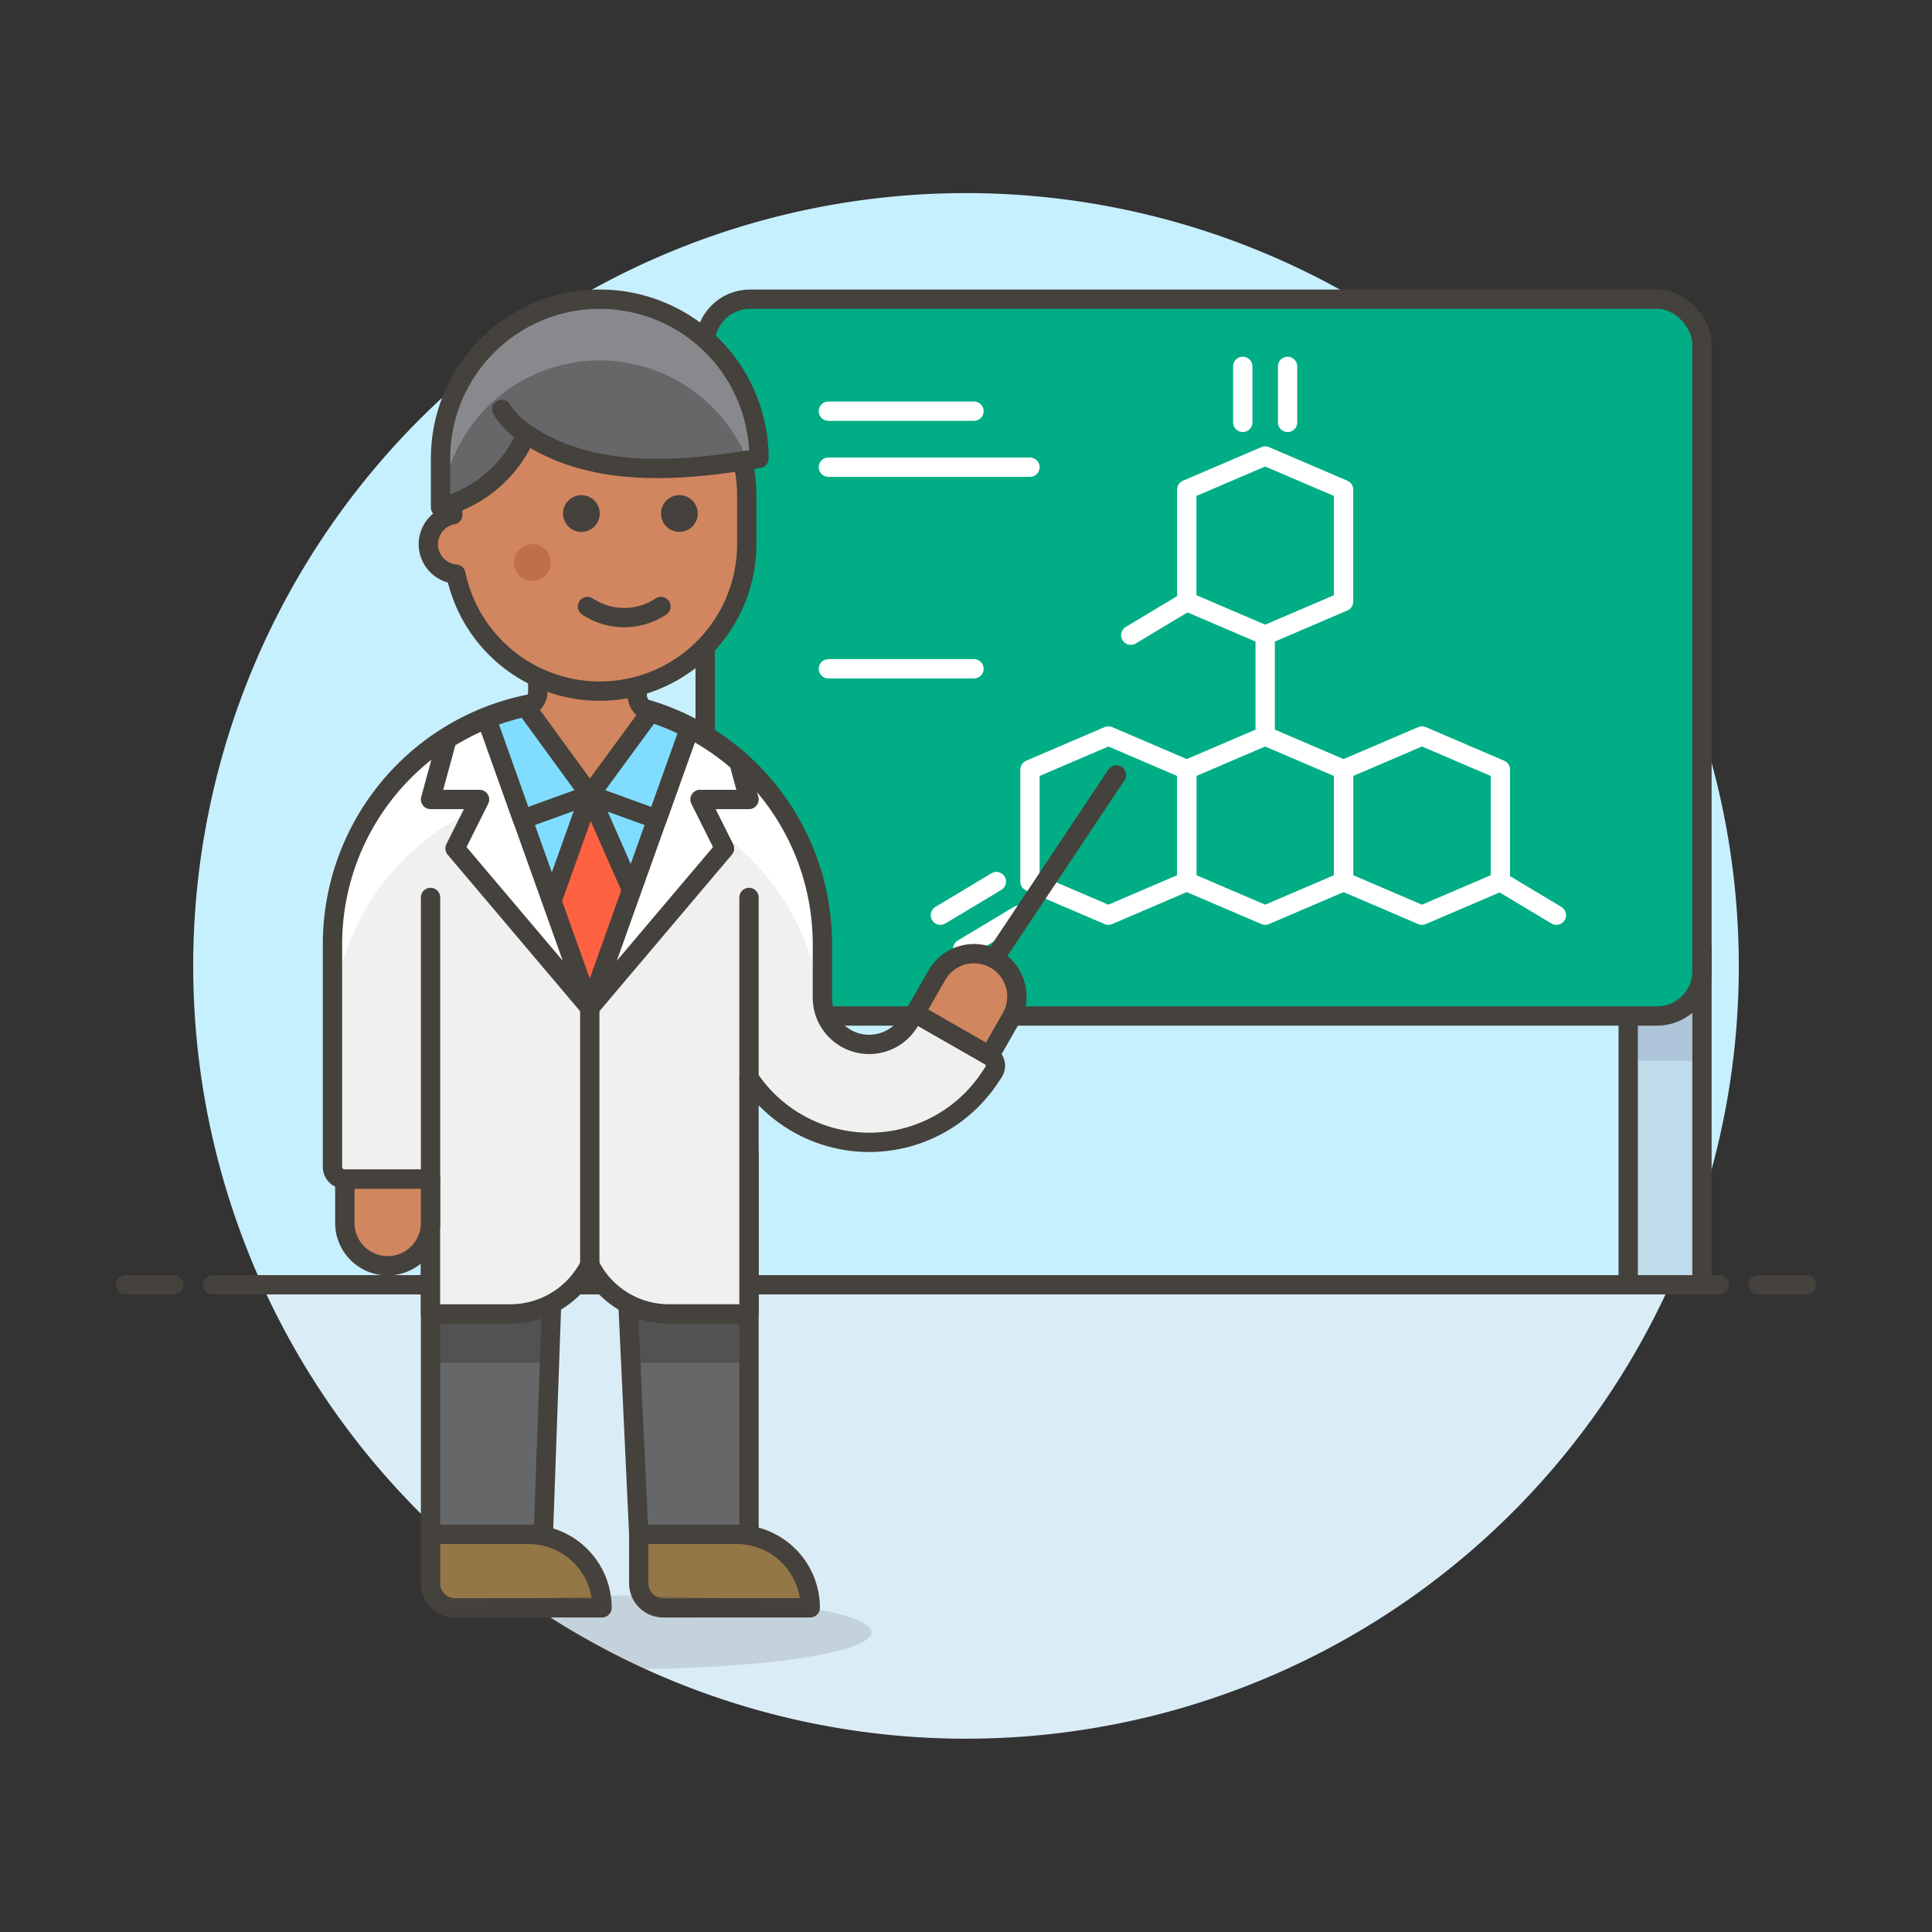 <svg xmlns="http://www.w3.org/2000/svg" viewBox="0 0 100 100"><rect x="0" y="0" width="100" height="100" fill="#333333" stroke="none"/><g class="nc-icon-wrapper"><defs/><path class="a" d="M90 50a40 40 0 1 0-76.436 16.5h72.872A39.829 39.829 0 0 0 90 50z" style="" fill="#c7f0ff"/><path class="b" d="M13.564 66.5a40 40 0 0 0 72.872 0z" style="" fill="#daedf7"/><g><path class="c" d="M11 66.5h78" fill="none" stroke="#45413c" stroke-linecap="round" stroke-linejoin="round"/><path class="c" d="M6.5 66.5H9" fill="none" stroke="#45413c" stroke-linecap="round" stroke-linejoin="round"/><path class="c" d="M91 66.5h2.5" fill="none" stroke="#45413c" stroke-linecap="round" stroke-linejoin="round"/></g><g><path class="d" d="M84.275 49.109h3.819V66.5h-3.819z" style="" fill="#c0dceb"/><path class="e" d="M84.275 49.109h3.819v5.797h-3.819z" style="" fill="#adc4d9"/><path class="c" d="M84.275 49.109h3.819V66.5h-3.819z" fill="none" stroke="#45413c" stroke-linecap="round" stroke-linejoin="round"/><rect class="f" x="36.5" y="15.486" width="51.594" height="37.101" rx="2.319" stroke="#45413c" stroke-linecap="round" stroke-linejoin="round" fill="#00ad85"/><path class="g" d="M69.543 31.138l-4.058 1.739-4.058-1.739v-5.797l4.058-1.739 4.058 1.739v5.797z" fill="none" stroke-linejoin="round" stroke="#fff"/><path class="g" d="M69.543 45.631l-4.058 1.739-4.058-1.739v-5.797l4.058-1.739 4.058 1.739v5.797z" fill="none" stroke-linejoin="round" stroke="#fff"/><path class="g" d="M77.659 45.631l-4.058 1.739-4.058-1.739v-5.797l4.058-1.739 4.058 1.739v5.797z" fill="none" stroke-linejoin="round" stroke="#fff"/><path class="h" d="M64.326 21.863v-2.899" fill="none" stroke-linecap="round" stroke-linejoin="round" stroke="#fff"/><path class="h" d="M66.645 21.863v-2.899" fill="none" stroke-linecap="round" stroke-linejoin="round" stroke="#fff"/><path class="h" d="M65.485 38.095v-5.218" fill="none" stroke-linecap="round" stroke-linejoin="round" stroke="#fff"/><path class="h" d="M61.427 31.138l-2.898 1.739" fill="none" stroke-linecap="round" stroke-linejoin="round" stroke="#fff"/><path class="g" d="M61.427 45.631l-4.058 1.739-4.058-1.739v-5.797l4.058-1.739 4.058 1.739v5.797z" fill="none" stroke-linejoin="round" stroke="#fff"/><path class="h" d="M52.732 47.37l-2.899 1.739" fill="none" stroke-linecap="round" stroke-linejoin="round" stroke="#fff"/><path class="h" d="M51.572 45.631l-2.898 1.739" fill="none" stroke-linecap="round" stroke-linejoin="round" stroke="#fff"/><path class="h" d="M77.659 45.631l2.898 1.739" fill="none" stroke-linecap="round" stroke-linejoin="round" stroke="#fff"/><path class="h" d="M42.877 21.283h7.536" fill="none" stroke-linecap="round" stroke-linejoin="round" stroke="#fff"/><path class="h" d="M42.877 34.616h7.536" fill="none" stroke-linecap="round" stroke-linejoin="round" stroke="#fff"/><path class="h" d="M42.877 24.182h10.434" fill="none" stroke-linecap="round" stroke-linejoin="round" stroke="#fff"/><g><path class="c" d="M51.408 49.679l6.378-9.568" fill="none" stroke="#45413c" stroke-linecap="round" stroke-linejoin="round"/><path class="i" d="M38.134 79.416a3.785 3.785 0 0 1 .634.053v-19.7H22.285v19.647h5.072a3.784 3.784 0 0 1 .766.077l.431-12.123a1.974 1.974 0 0 1 3.945 0l.563 12.046z" style="" fill="#656769"/><path class="j" d="M28.554 67.371h-6.269v3.169h6.157l.112-3.169z" style="" fill="#525252"/><path class="j" d="M32.647 70.54h6.121v-3.169h-6.269l.148 3.169z" style="" fill="#525252"/><path class="c" d="M38.134 79.416a3.785 3.785 0 0 1 .634.053v-19.7H22.285v19.647h5.072a3.784 3.784 0 0 1 .766.077l.431-12.123a1.974 1.974 0 0 1 3.945 0l.563 12.046z" fill="none" stroke="#45413c" stroke-linecap="round" stroke-linejoin="round"/><path class="k" d="M41.938 83.219a3.8 3.8 0 0 0-3.8-3.8h-5.076v2.535a1.268 1.268 0 0 0 1.268 1.268z" stroke="#45413c" stroke-linecap="round" stroke-linejoin="round" fill="#947746"/><path class="k" d="M31.161 83.219a3.8 3.8 0 0 0-3.8-3.8h-5.076v2.535a1.268 1.268 0 0 0 1.268 1.268z" stroke="#45413c" stroke-linecap="round" stroke-linejoin="round" fill="#947746"/><path class="l" d="M47.366 52.439l-.366.542a2.42 2.42 0 0 1-4.433-1.342v-2.652a12.679 12.679 0 1 0-25.357 0V60.4a.634.634 0 0 0 .634.634h4.437v6.974h4.137a4.6 4.6 0 0 0 4.109-2.536 4.577 4.577 0 0 0 4.1 2.536h4.141V55.8a7.487 7.487 0 0 0 12.456-.008l.194-.291a.6.6 0 0 0-.2-.858z" style="" fill="#f0f0f0"/><path class="m" d="M17.356 51.522a12.68 12.68 0 0 1 25.073 0h.142v-2.535a12.679 12.679 0 1 0-25.357 0v2.535z" style="" fill="#fff"/><path class="c" d="M47.366 52.439l-.366.542a2.42 2.42 0 0 1-4.433-1.342v-2.652a12.679 12.679 0 1 0-25.357 0V60.4a.634.634 0 0 0 .634.634h4.437v6.974h4.137a4.6 4.6 0 0 0 4.109-2.536 4.577 4.577 0 0 0 4.1 2.536h4.141V55.8a7.487 7.487 0 0 0 12.456-.008l.194-.291a.6.6 0 0 0-.2-.858z" fill="none" stroke="#45413c" stroke-linecap="round" stroke-linejoin="round"/><path class="n" d="M52.319 52.72a2.219 2.219 0 1 0-3.85-2.206l-1.1 1.925 3.85 2.206z" stroke="#45413c" stroke-linecap="round" stroke-linejoin="round" fill="#d18660"/><path class="n" d="M17.848 63.25a2.219 2.219 0 1 0 4.437 0v-2.219h-4.437z" stroke="#45413c" stroke-linecap="round" stroke-linejoin="round" fill="#d18660"/><path class="c" d="M30.527 52.156v13.313" fill="none" stroke="#45413c" stroke-linecap="round" stroke-linejoin="round"/><path class="c" d="M22.285 46.451v14.58" fill="none" stroke="#45413c" stroke-linecap="round" stroke-linejoin="round"/><path class="c" d="M38.768 46.451v9.351" fill="none" stroke="#45413c" stroke-linecap="round" stroke-linejoin="round"/><path class="o" d="M30.527 36.324l-4.02 4.577 4.02 11.255 4.019-11.255-4.019-4.577z" stroke="#45413c" stroke-linecap="round" stroke-linejoin="round" fill="#80ddff"/><path class="p" d="M30.527 41.143L28.56 46.65l1.967 5.506 2.171-6.079-2.171-4.934z" stroke="#45413c" stroke-linecap="round" stroke-linejoin="round" fill="#ff6242"/><path class="q" d="M30.527 52.156L25.188 37.21a12.568 12.568 0 0 0-2.051 1.047l-.852 3.122h2.536l-1.268 2.536z" stroke="#45413c" stroke-linecap="round" stroke-linejoin="round" fill="#fff"/><path class="q" d="M38.24 39.444a12.69 12.69 0 0 0-2.553-1.737l-5.16 14.449 6.973-8.241-1.268-2.536h2.536z" stroke="#45413c" stroke-linecap="round" stroke-linejoin="round" fill="#fff"/><path class="o" d="M27.044 42.406l3.483-1.263v-4.82c-.21-.01-.422-.015-.634-.015a12.629 12.629 0 0 0-4.7.9z" stroke="#45413c" stroke-linecap="round" stroke-linejoin="round" fill="#80ddff"/><path class="o" d="M35.687 37.707a12.6 12.6 0 0 0-5.161-1.384v4.82l3.482 1.263z" stroke="#45413c" stroke-linecap="round" stroke-linejoin="round" fill="#80ddff"/><path class="n" d="M33.659 36.877a.967.967 0 0 1-.679-.924l.005-5.041h-5.149v4.912a.789.789 0 0 1-.622.769l3.317 4.55z" stroke="#45413c" stroke-linecap="round" stroke-linejoin="round" fill="#d18660"/><ellipse class="r" cx="32.428" cy="84.487" rx="12.679" ry="1.902" fill="#45413c" opacity="0.15"/><g><path class="n" d="M31.044 18.022a7.607 7.607 0 0 0-7.607 7.607v1.015a1.553 1.553 0 0 0 .16 3.074 7.607 7.607 0 0 0 15.054-1.553v-2.536a7.607 7.607 0 0 0-7.607-7.607z" stroke="#45413c" stroke-linecap="round" stroke-linejoin="round" fill="#d18660"/><circle class="s" cx="30.093" cy="26.58" r=".951" style="" fill="#45413c"/><circle class="s" cx="35.165" cy="26.58" r=".951" style="" fill="#45413c"/><circle class="t" cx="27.558" cy="29.116" r=".951" style="" fill="#bd704a"/><path class="c" d="M30.41 31.393a3.432 3.432 0 0 0 3.8 0" fill="none" stroke="#45413c" stroke-linecap="round" stroke-linejoin="round"/><path class="i" d="M39.285 23.727a8.241 8.241 0 1 0-16.482 0v2.536a6.542 6.542 0 0 0 4.438-3.8c3.551 2.387 8.241 1.898 12.044 1.264z" style="" fill="#656769"/><path class="u" d="M31.044 18.656a8.24 8.24 0 0 1 7.642 5.164c.2-.032.405-.06.6-.093a8.241 8.241 0 1 0-16.482 0v2.536l.032-.011a8.237 8.237 0 0 1 8.208-7.596z" style="" fill="#87898c"/><path class="c" d="M39.285 23.727a8.241 8.241 0 1 0-16.482 0v2.536a6.542 6.542 0 0 0 4.438-3.8c3.551 2.387 8.241 1.898 12.044 1.264z" fill="none" stroke="#45413c" stroke-linecap="round" stroke-linejoin="round"/><path class="c" d="M25.973 21.192a4.05 4.05 0 0 0 1.268 1.267" fill="none" stroke="#45413c" stroke-linecap="round" stroke-linejoin="round"/></g></g></g></g></svg>